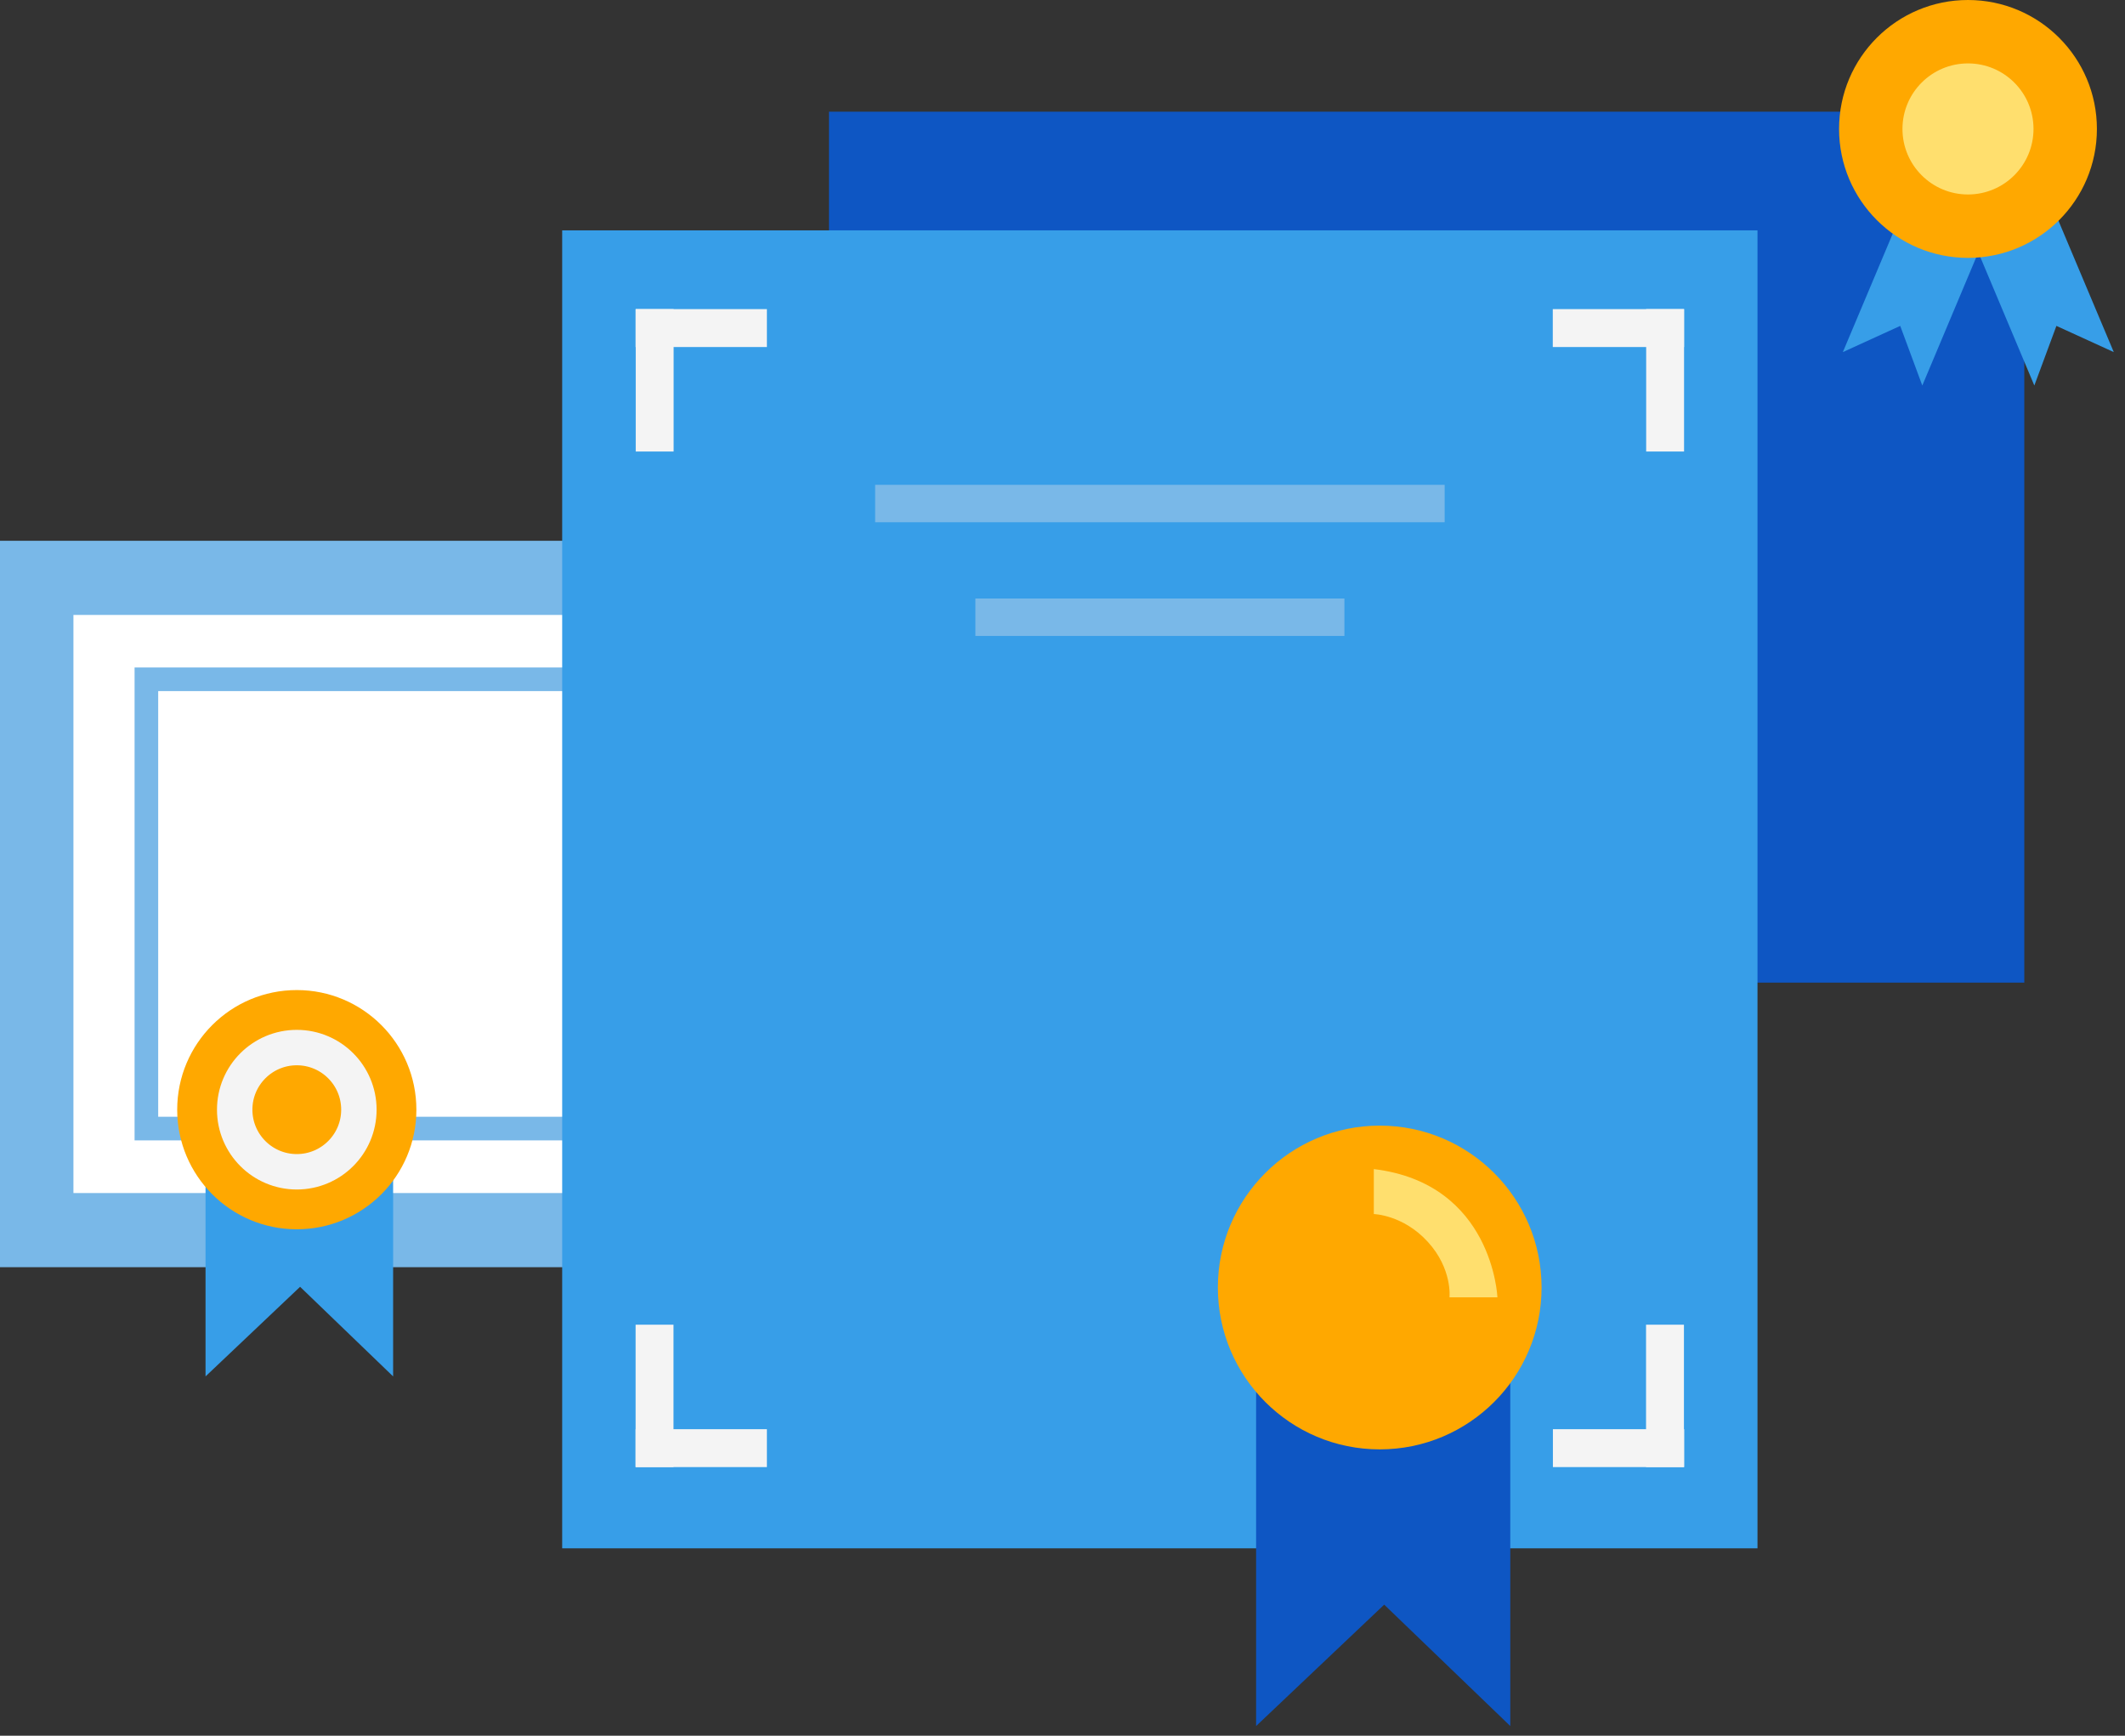 <svg width="180" height="147" viewBox="0 0 180 147" fill="none" xmlns="http://www.w3.org/2000/svg">
<rect x="0" y="0" width="180" height="147" fill="#333333" stroke="none"/>
<g clip-path="url(#clip0_7_4865)">
<path d="M171.47 9.46H70.22V83.22H171.47V9.46Z" fill="#0E56C3"/>
<path d="M179.05 29.82L174.19 27.6L172.32 32.65L165.75 17.03L172.47 14.2L179.05 29.82Z" fill="#379EE8"/>
<path d="M156.1 29.82L160.96 27.6L162.83 32.65L169.4 17.03L162.68 14.2L156.1 29.82Z" fill="#379EE8"/>
<path d="M166.7 21.84C172.731 21.84 177.62 16.951 177.62 10.92C177.62 4.889 172.731 0 166.7 0C160.669 0 155.78 4.889 155.78 10.92C155.78 16.951 160.669 21.84 166.7 21.84Z" fill="#FFA800"/>
<path d="M166.7 16.47C169.765 16.47 172.25 13.985 172.25 10.92C172.25 7.855 169.765 5.37 166.7 5.37C163.635 5.37 161.15 7.855 161.15 10.92C161.15 13.985 163.635 16.47 166.7 16.47Z" fill="#FFDF6E"/>
<path d="M101.25 45.8H0V107.32H101.25V45.8Z" fill="#79B8E8"/>
<path d="M95.03 52.08H6.22V101.04H95.03V52.08Z" fill="white"/>
<path d="M88.86 57.53H12.4V95.58H88.86V57.53Z" stroke="#79B8E8" stroke-width="2" stroke-miterlimit="10"/>
<path d="M148.87 19.51H47.62V131.13H148.87V19.51Z" fill="#379EE8"/>
<path d="M64.96 26.18H53.84V29.39H64.96V26.18Z" fill="#F4F4F4"/>
<path d="M57.06 38.24V26.18H53.85V38.24H57.06Z" fill="#F4F4F4"/>
<path d="M142.65 26.18H131.53V29.39H142.65V26.18Z" fill="#F4F4F4"/>
<path d="M142.65 38.24V26.18H139.44V38.24H142.65Z" fill="#F4F4F4"/>
<path d="M131.54 124.25H142.66V121.04H131.54V124.25Z" fill="#F4F4F4"/>
<path d="M139.43 112.19V124.25H142.64V112.19H139.43Z" fill="#F4F4F4"/>
<path d="M53.84 124.25H64.96V121.04H53.84V124.25Z" fill="#F4F4F4"/>
<path d="M53.84 112.19V124.25H57.05V112.19H53.84Z" fill="#F4F4F4"/>
<path d="M122.37 41.06H74.13V44.23H122.37V41.06Z" fill="#79B8E8"/>
<path d="M113.88 50.69H82.62V53.86H113.88V50.69Z" fill="#79B8E8"/>
<path d="M127.93 146.18L117.25 135.9L106.4 146.18V113.99H127.93V146.18Z" fill="#0E56C3"/>
<path d="M116.87 122.75C124.442 122.75 130.58 116.612 130.58 109.04C130.58 101.468 124.442 95.33 116.87 95.33C109.298 95.33 103.16 101.468 103.16 109.04C103.16 116.612 109.298 122.75 116.87 122.75Z" fill="#FFA800"/>
<path d="M33.3 116.57L25.42 108.98L17.41 116.57V92.81H33.3V116.57Z" fill="#379EE8"/>
<path d="M25.14 104.11C30.735 104.11 35.27 99.575 35.27 93.98C35.27 88.385 30.735 83.85 25.14 83.85C19.545 83.85 15.01 88.385 15.01 93.98C15.01 99.575 19.545 104.11 25.14 104.11Z" fill="#FFA800"/>
<path d="M25.14 99.24C28.045 99.24 30.4 96.885 30.4 93.98C30.4 91.075 28.045 88.72 25.14 88.72C22.235 88.72 19.88 91.075 19.88 93.98C19.88 96.885 22.235 99.24 25.14 99.24Z" stroke="#F4F4F4" stroke-width="3" stroke-miterlimit="10"/>
<path d="M116.37 99.01V102.82C116.37 102.82 118.85 102.88 120.94 105.17C123.04 107.46 122.78 109.87 122.78 109.87H126.84C126.84 109.87 126.46 100.22 116.36 99.01H116.37Z" fill="#FFDF6E"/>
</g>
<defs>
<clipPath id="clip0_7_4865">
<rect width="179.05" height="146.18" fill="white"/>
</clipPath>
</defs>
</svg>
